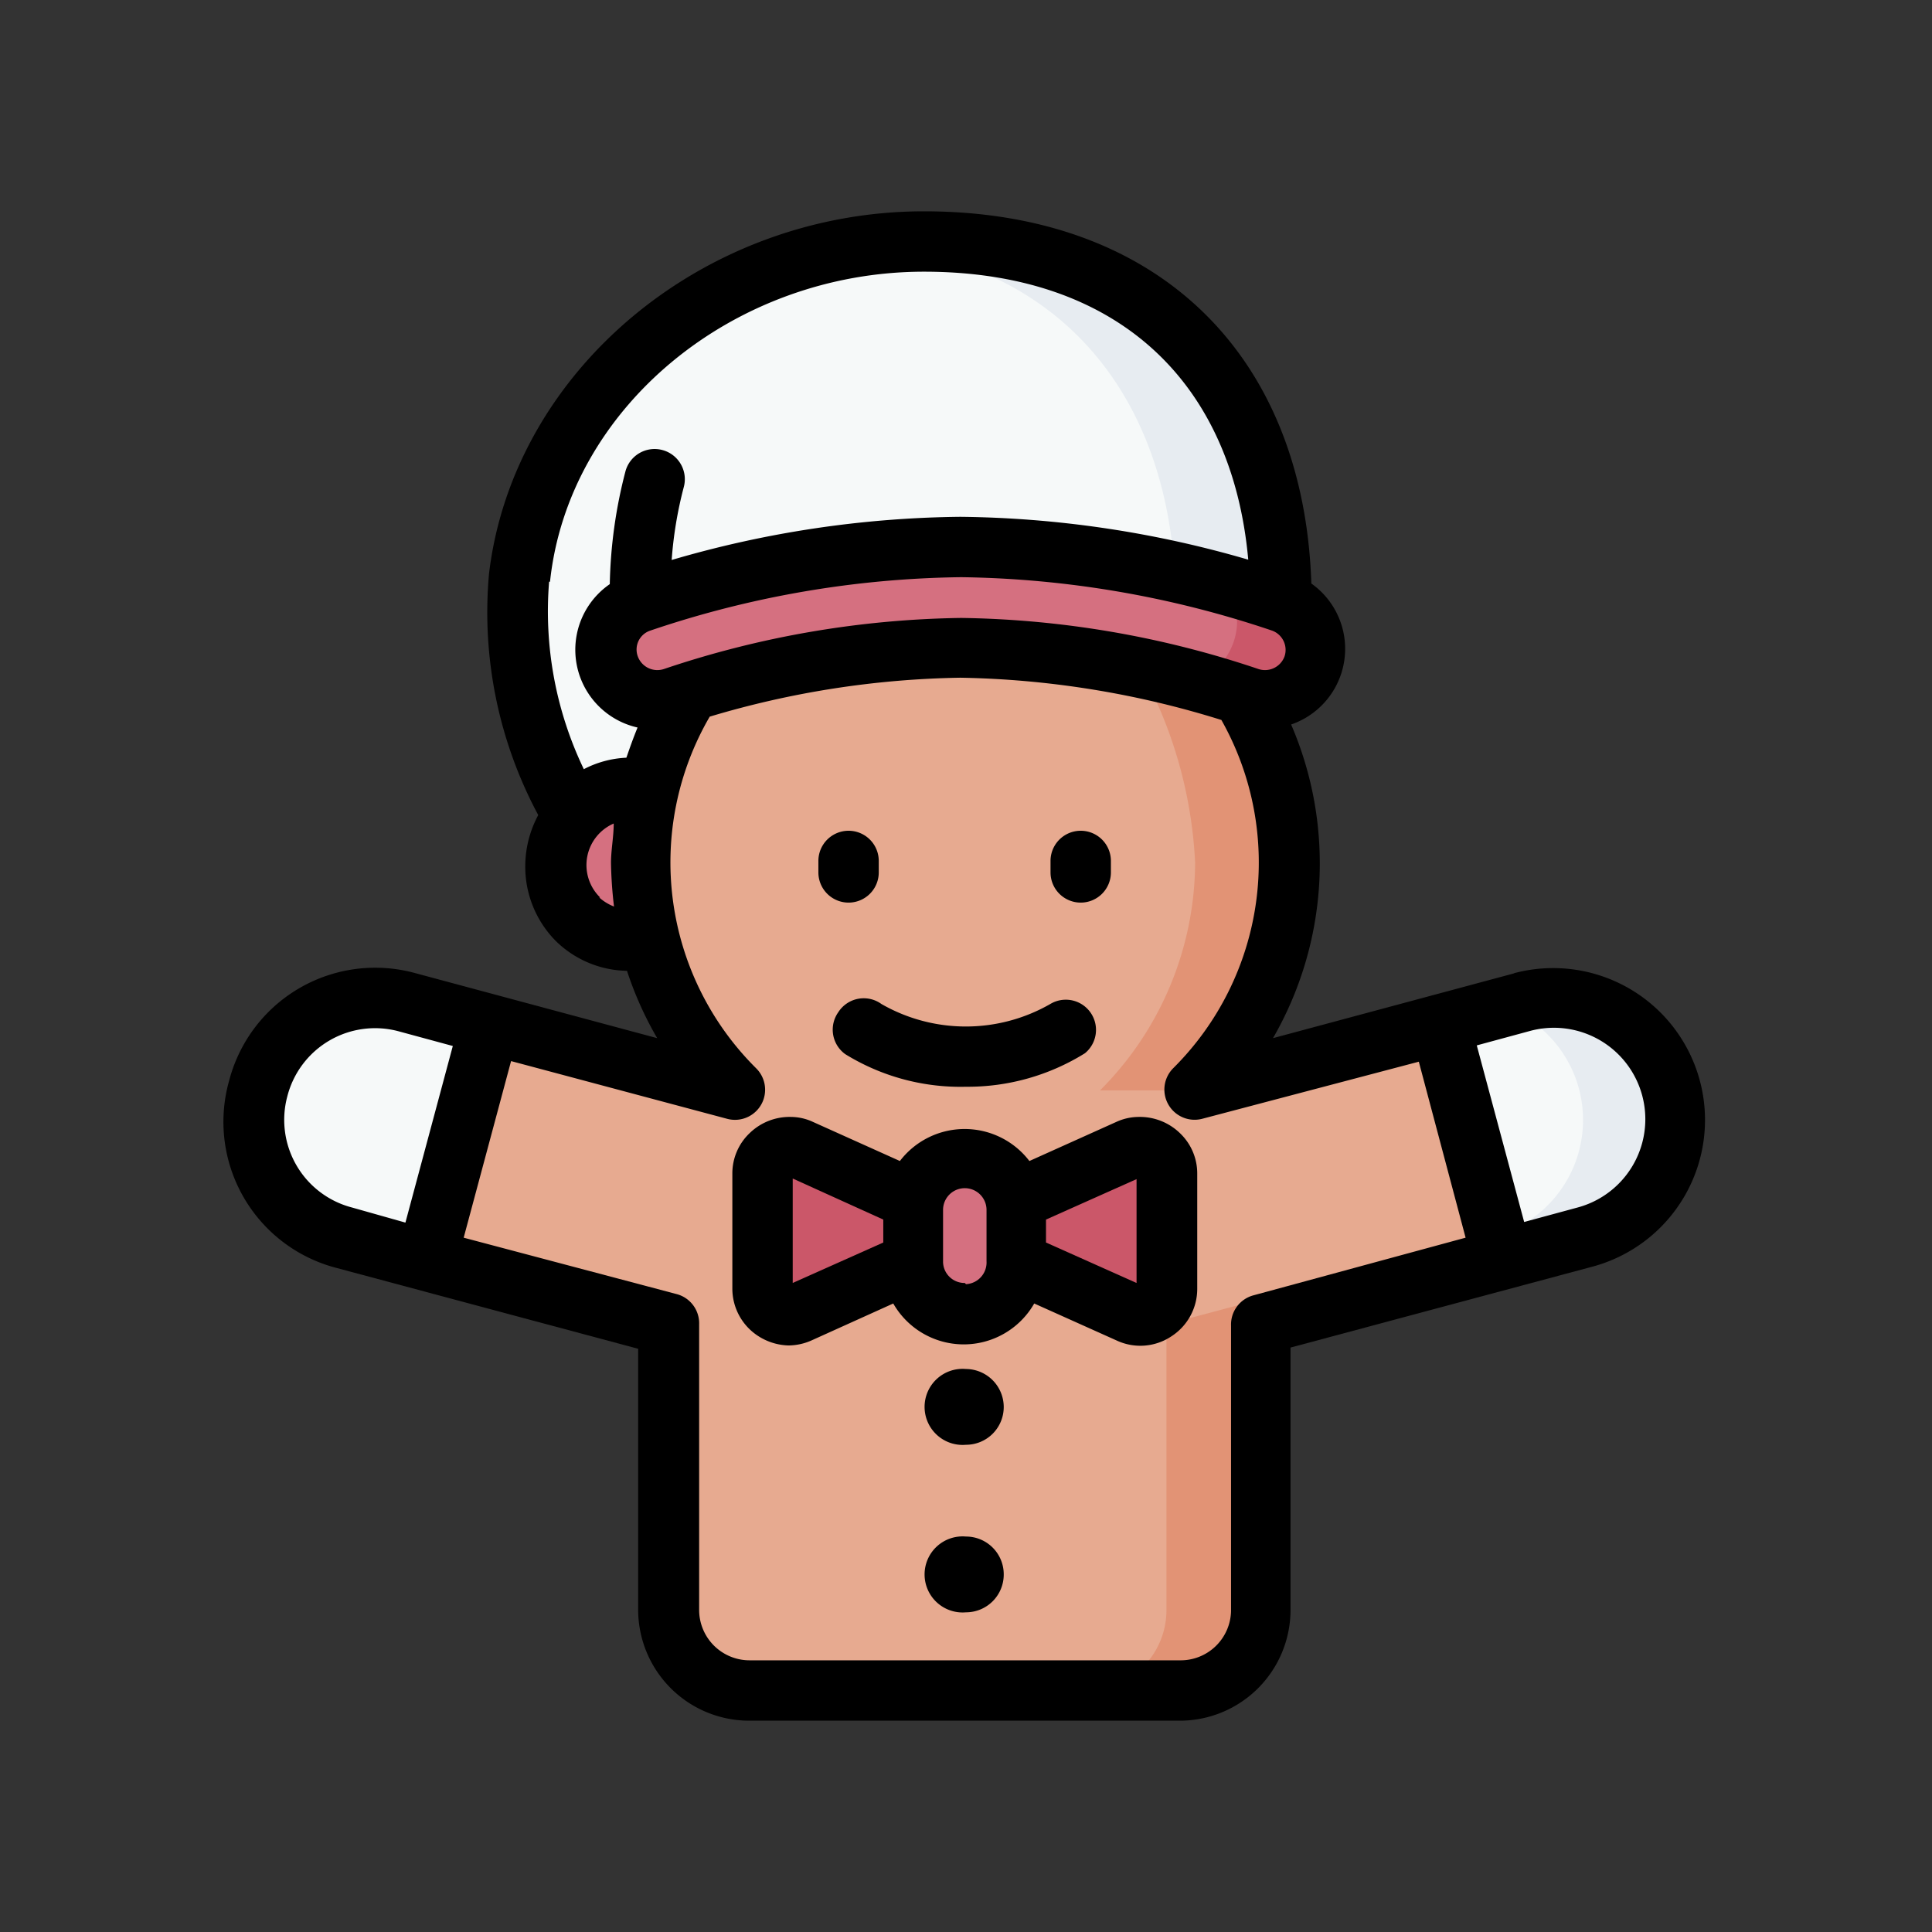 <?xml version="1.0" ?>
<!-- Скачано с сайта svg4.ru / Downloaded from svg4.ru -->
<svg width="800px" height="800px" viewBox="0 0 64 64" xmlns="http://www.w3.org/2000/svg">
<rect x="0" y="0" width="64" height="64" fill="#333333" stroke="none"/>
<defs>
<style>.cls-1{fill:#f6f9f9;}.cls-2{fill:#d57080;}.cls-3{fill:#e7aa90;}.cls-4{fill:#e29375;}.cls-5{fill:#cb5769;}.cls-6{fill:#e7ecf1;}</style>
</defs>
<g data-name="Winter Avatar" id="Winter_Avatar-12">
<path class="cls-1" d="M42.46,20C42.46,13.45,38.89,8,30.61,8,24.1,8,17.92,12.69,17.19,19.15a13.71,13.71,0,0,0,1.75,7.79l6.65,2.52Z" id="path16125-2-6"/>
<path class="cls-2" d="M21.53,31.11a2.88,2.88,0,0,1-.59.07,2.54,2.54,0,1,1,0-5.07,2.57,2.57,0,0,1,.55.06S24.21,26,24,26s.15,1.58.11,1.75S21.53,31.11,21.53,31.11Z" id="path8639-2"/>
<path class="cls-3" d="M31.81,19.82c-3.91,0-7.48,2.63-8.87,3.07a10.68,10.68,0,0,0,1.48,13.23l-8.11-2.18-2.7,2.82.61,5,8,2.15v9.46A2.66,2.66,0,0,0,24.92,56H39.17a2.66,2.66,0,0,0,2.67-2.67V43.87l8-2.15.45-4.49-2.53-3.29-8.14,2.18a10.62,10.62,0,0,0,1.62-13C41,23,36.65,19.82,31.81,19.82Z" id="path225221-7"/>
<path class="cls-4" d="M31.81,19.82a9.29,9.29,0,0,0-1.5.13,28.5,28.5,0,0,1,7.44,2.18,14.71,14.71,0,0,1,1.84,6.45,10.73,10.73,0,0,1-3.15,7.54h3.2a11.13,11.13,0,0,0,1-1.11,10.57,10.57,0,0,0,.67-11.93C41,23,36.65,19.82,31.81,19.82ZM50,40.79a3.38,3.38,0,0,1-.56.2L38.64,43.87v9.46A2.66,2.66,0,0,1,36,56h3.19a2.66,2.66,0,0,0,2.67-2.67V43.87l8-2.15Z" id="path13427"/>
<path class="cls-1" d="M14.22,41.72l2.08-7.78-2.73-.73A4,4,0,0,0,11.49,41Z" id="path41243-4-8"/>
<path class="cls-1" d="M47.78,33.94l2.08,7.78L52.6,41a4,4,0,1,0-2.09-7.78Z" id="path225223-6"/>
<path class="cls-5" d="M33.76,41.82l3.73,1.68a.89.89,0,0,0,1.25-.81v-3.8a.88.88,0,0,0-.92-.88.78.78,0,0,0-.33.07l-3.73,1.68H30.32L26.6,38.08a.83.83,0,0,0-.34-.07.88.88,0,0,0-.91.88v3.8a.89.89,0,0,0,1.25.81l3.72-1.68Z" id="path9745-2-31-8"/>
<path class="cls-2" d="M32,38.4a1.71,1.71,0,0,1,1.72,1.72v1.7a1.72,1.72,0,0,1-3.44,0v-1.7A1.72,1.72,0,0,1,32,38.4Z" id="rect4471-6-1-8"/>
<path class="cls-6" d="M42.46,20C42.46,13.45,38.89,8,30.6,8a13.22,13.22,0,0,0-1.66.11c6.93.77,10,5.86,10,11.84Z" id="path14786"/>
<path class="cls-2" d="M31.81,18.12A34.28,34.28,0,0,0,21.16,20a1.68,1.68,0,1,0,1.15,3.15,31.45,31.45,0,0,1,9.5-1.63,31.45,31.45,0,0,1,9.5,1.63A1.68,1.68,0,0,0,42.46,20,34.28,34.28,0,0,0,31.81,18.12Z" id="path31499-2-6-5"/>
<path class="cls-6" d="M51.52,33.07a4,4,0,0,0-1,.14l-.61.17a4,4,0,0,1-.25,7.53l.21.81L52.6,41a4,4,0,0,0-1.08-7.92Z" id="path13429"/>
<path class="cls-5" d="M40.61,19.37a2.14,2.14,0,0,1-1,3.2c1.09.29,1.75.53,1.75.53A1.68,1.68,0,0,0,42.46,20S41.77,19.69,40.61,19.37Z" id="path19104"/>
<path d="M32,45.35a1.26,1.26,0,1,0,0,2.51h0a1.25,1.25,0,0,0,1.25-1.25h0A1.26,1.26,0,0,0,32,45.35Z"/>
<path d="M27.77,33.53A1,1,0,0,0,28,34.92,7.27,7.27,0,0,0,32,36a7.35,7.35,0,0,0,3.94-1.11,1,1,0,0,0-1.15-1.63,5.62,5.62,0,0,1-5.59,0A1,1,0,0,0,27.77,33.53Z"/>
<path d="M37.7,37a1.79,1.79,0,0,0-.71.16l-2.89,1.3a2.7,2.7,0,0,0-4.29,0l-2.89-1.3a1.75,1.75,0,0,0-.71-.16,1.9,1.9,0,0,0-1.37.53,1.84,1.84,0,0,0-.58,1.35v3.8a1.87,1.87,0,0,0,.86,1.58,1.94,1.94,0,0,0,1,.31,1.91,1.91,0,0,0,.77-.17l2.7-1.22a2.69,2.69,0,0,0,4.67,0L37,44.41a1.85,1.85,0,0,0,1.8-.14,1.87,1.87,0,0,0,.86-1.58v-3.8a1.84,1.84,0,0,0-.57-1.35A1.91,1.91,0,0,0,37.7,37Zm-11.44,5.5,0-3.46,3,1.36v.76Zm5.7,0a.71.71,0,0,1-.72-.72v-1.7a.72.72,0,0,1,1.44,0v1.7A.72.72,0,0,1,32,42.54Zm5.69,0-3-1.34v-.76l3-1.34Z"/>
<path d="M50.17,32.24l-8,2.15A11.6,11.6,0,0,0,42.77,24a2.65,2.65,0,0,0,.67-4.67C43.19,11.72,38.33,7,30.61,7,23.29,7,17,12.29,16.2,19A14.2,14.2,0,0,0,17.83,27a3.59,3.59,0,0,0-.43,1.66,3.5,3.5,0,0,0,1,2.5,3.45,3.45,0,0,0,2.37,1,11.63,11.63,0,0,0,1,2.23l-8-2.15A5,5,0,0,0,7.59,35.8,5,5,0,0,0,11.14,42l10,2.68v8.69A3.68,3.68,0,0,0,24.83,57H39.08a3.67,3.67,0,0,0,3.67-3.67V44.64l10-2.68a5,5,0,0,0-2.6-9.72ZM22,22.16a.69.69,0,0,1-.87-.41.66.66,0,0,1,.41-.86,33.21,33.21,0,0,1,10.3-1.77,33.45,33.45,0,0,1,10.3,1.77.68.68,0,0,1,.41.86.69.69,0,0,1-.87.41,32.12,32.12,0,0,0-9.84-1.69A32.12,32.12,0,0,0,22,22.16Zm-3.78-2.89C18.83,13.51,24.29,9,30.61,9s10.2,3.56,10.74,9.54a35.23,35.23,0,0,0-9.54-1.42,35.13,35.13,0,0,0-9.56,1.43,13.18,13.18,0,0,1,.4-2.41,1,1,0,0,0-.7-1.23,1,1,0,0,0-1.23.7,15.92,15.92,0,0,0-.52,3.74,2.64,2.64,0,0,0,.92,4.75c-.14.34-.26.68-.37,1a3.36,3.36,0,0,0-1.41.38A12.08,12.08,0,0,1,18.19,19.27Zm1.66,10.46a1.5,1.5,0,0,1,.45-2.45c0,.44-.09.87-.09,1.31a13.93,13.93,0,0,0,.1,1.44A1.59,1.59,0,0,1,19.85,29.73ZM9.52,36.31a3,3,0,0,1,3.71-2.14l1.77.48L13.43,40.5,11.66,40A3,3,0,0,1,9.52,36.31Zm32,6.6a1,1,0,0,0-.74,1v9.46A1.67,1.67,0,0,1,39.08,55H24.83a1.67,1.67,0,0,1-1.67-1.67V43.87a1,1,0,0,0-.74-1L15.36,41l1.57-5.85,7.15,1.91a1,1,0,0,0,1.19-.58,1,1,0,0,0-.22-1.09,9.61,9.61,0,0,1-1.54-11.65,30.52,30.52,0,0,1,8.3-1.29,30.66,30.66,0,0,1,8.65,1.4,9.61,9.61,0,0,1-1.6,11.54,1,1,0,0,0-.15,1.21,1,1,0,0,0,1.12.46L47,35.17,48.55,41ZM52.26,40l-1.77.48-1.57-5.85,1.77-.48A3,3,0,1,1,52.26,40Z"/>
<path d="M32,50.9a1.26,1.26,0,1,0,0,2.51h0a1.25,1.25,0,0,0,1.25-1.26h0A1.25,1.25,0,0,0,32,50.9Z"/>
<path d="M28.11,29.9a1,1,0,0,0,1-1v-.38a1,1,0,1,0-2,0v.38A1,1,0,0,0,28.11,29.9Z"/>
<path d="M35.8,29.9a1,1,0,0,0,1-1v-.38a1,1,0,1,0-2,0v.38A1,1,0,0,0,35.8,29.9Z"/>
</g>
</svg>